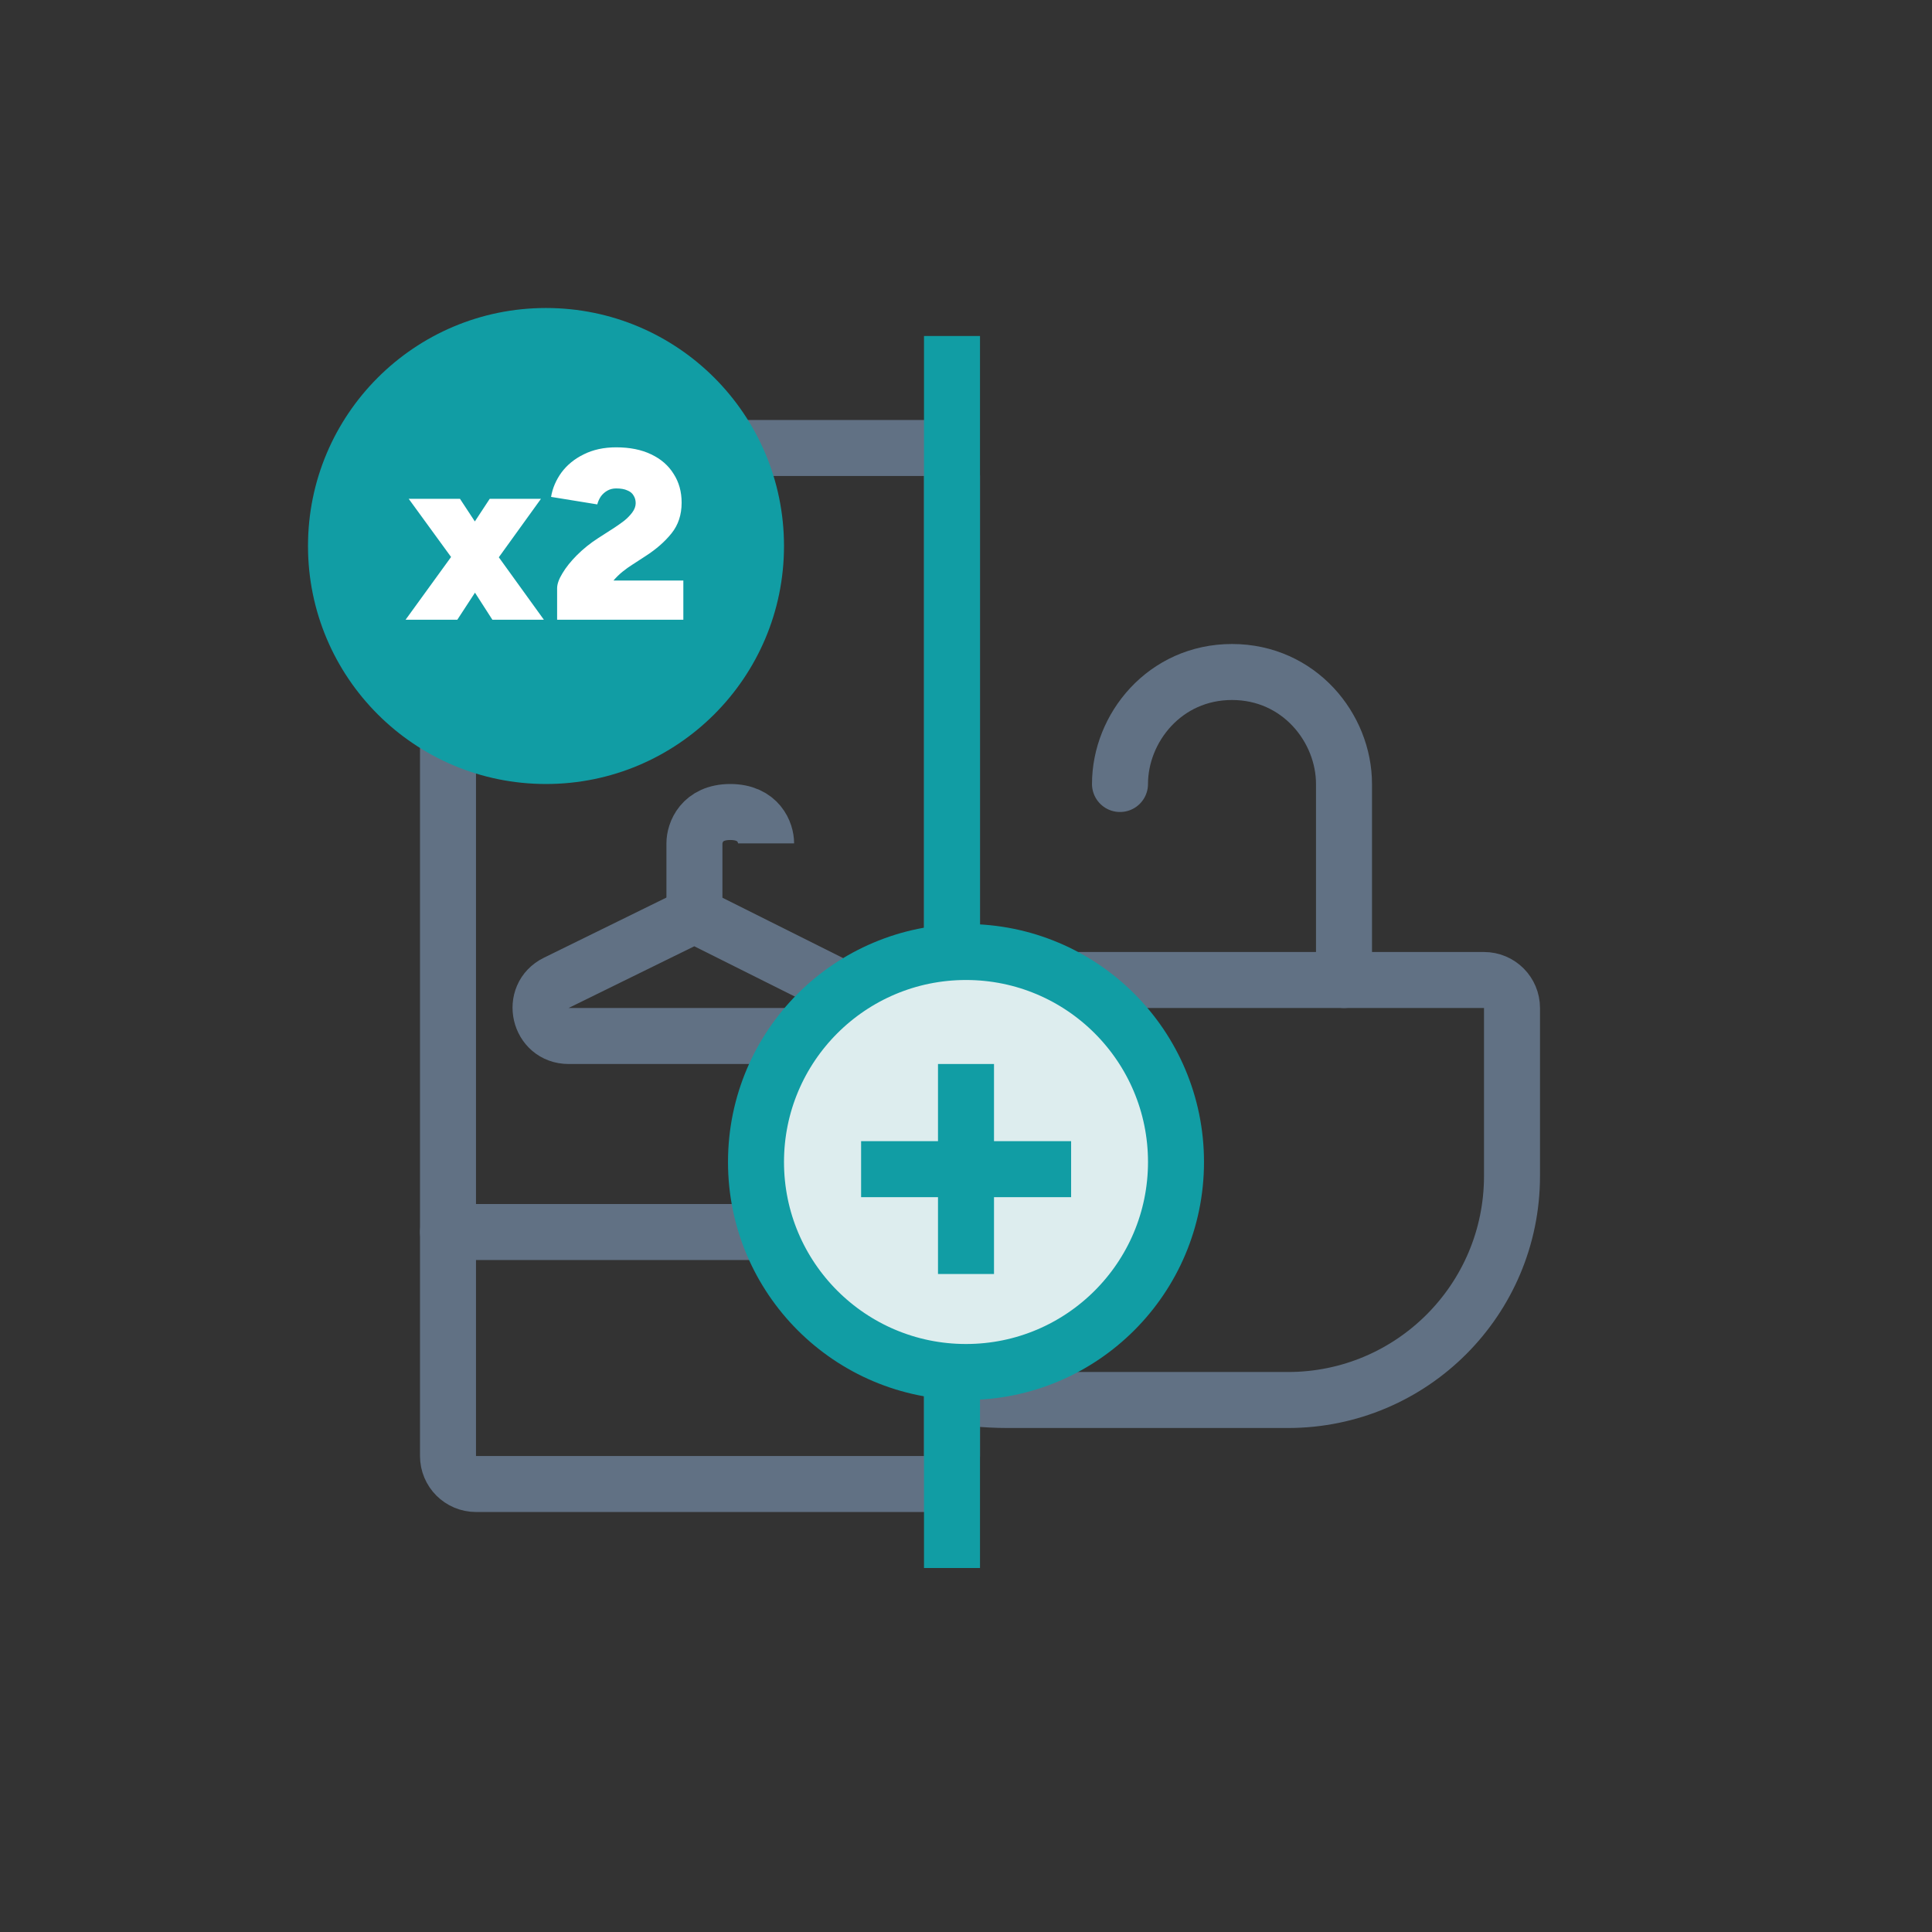 <svg width="69" height="69" viewBox="0 0 69 69" fill="none" xmlns="http://www.w3.org/2000/svg">
<rect x="0" y="0" width="69" height="69" fill="#333333" stroke="none"/>
<path d="M16 17C16 16.448 16.448 16 17 16H33C33.552 16 34 16.448 34 17V52C34 52.552 33.552 53 33 53H17C16.448 53 16 52.552 16 52V17Z" stroke="#617184" stroke-width="2"/>
<g clip-path="url(#clip0_15768_145891)">
<path d="M53 35H25C24.448 35 24 35.448 24 36V38C24 44.627 29.373 50 36 50H46C50.418 50 54 46.418 54 42V36C54 35.448 53.552 35 53 35Z" stroke="#617184" stroke-width="2"/>
<path d="M48 35V28C48 26 46.4 24 44 24C41.6 24 40 26 40 28" stroke="#617184" stroke-width="2" stroke-linecap="round"/>
</g>
<path d="M36 44L16 44" stroke="#617184" stroke-width="2" stroke-linecap="round"/>
<path d="M19.866 35.102L24.355 32.898C24.636 32.76 24.964 32.762 25.243 32.901L29.651 35.105C30.595 35.577 30.259 37 29.204 37H20.306C19.247 37 18.915 35.569 19.866 35.102Z" stroke="#617184" stroke-width="2"/>
<path d="M24.801 32.68V30.12C24.801 29.747 25.057 29 26.081 29C27.105 29 27.361 29.747 27.361 30.12" stroke="#617184" stroke-width="2"/>
<circle cx="19.5" cy="19.5" r="8.5" fill="#119DA4"/>
<path d="M14.485 22.133L16.264 19.68L17.49 17.815H19.32L17.533 20.294L16.333 22.133H14.485ZM17.585 22.133L16.402 20.294L14.597 17.815H16.428L17.654 19.68L19.424 22.133H17.585ZM19.897 22.133V21.01C19.897 20.861 19.96 20.682 20.087 20.475C20.214 20.262 20.386 20.046 20.605 19.827C20.83 19.603 21.08 19.401 21.356 19.223L21.961 18.834C22.064 18.765 22.174 18.688 22.289 18.601C22.404 18.509 22.502 18.408 22.583 18.299C22.663 18.189 22.703 18.08 22.703 17.971C22.703 17.867 22.678 17.775 22.626 17.695C22.58 17.614 22.505 17.553 22.401 17.513C22.303 17.467 22.171 17.444 22.004 17.444C21.889 17.444 21.785 17.47 21.693 17.522C21.601 17.574 21.523 17.643 21.46 17.729C21.402 17.815 21.359 17.91 21.331 18.014L19.681 17.746C19.733 17.435 19.857 17.145 20.053 16.874C20.254 16.604 20.519 16.388 20.847 16.227C21.181 16.06 21.567 15.976 22.004 15.976C22.493 15.976 22.911 16.06 23.256 16.227C23.607 16.393 23.875 16.627 24.059 16.926C24.249 17.22 24.344 17.562 24.344 17.953C24.344 18.385 24.223 18.751 23.981 19.05C23.745 19.344 23.44 19.611 23.066 19.853L22.574 20.173C22.465 20.242 22.352 20.322 22.237 20.415C22.122 20.507 22.013 20.613 21.909 20.734H24.405V22.133H19.897Z" fill="white"/>
<path d="M34 12V56" stroke="#119DA4" stroke-width="2"/>
<circle cx="34.5" cy="41.5" r="7.5" fill="#DDEDEE" stroke="#119DA4" stroke-width="2"/>
<path d="M34.5 38V45.5" stroke="#119DA4" stroke-width="2"/>
<path d="M30.754 41.756L38.254 41.756" stroke="#119DA4" stroke-width="2"/>
<defs>
<clipPath id="clip0_15768_145891">
<rect width="31" height="39" fill="white" transform="translate(34 16)"/>
</clipPath>
</defs>
</svg>
